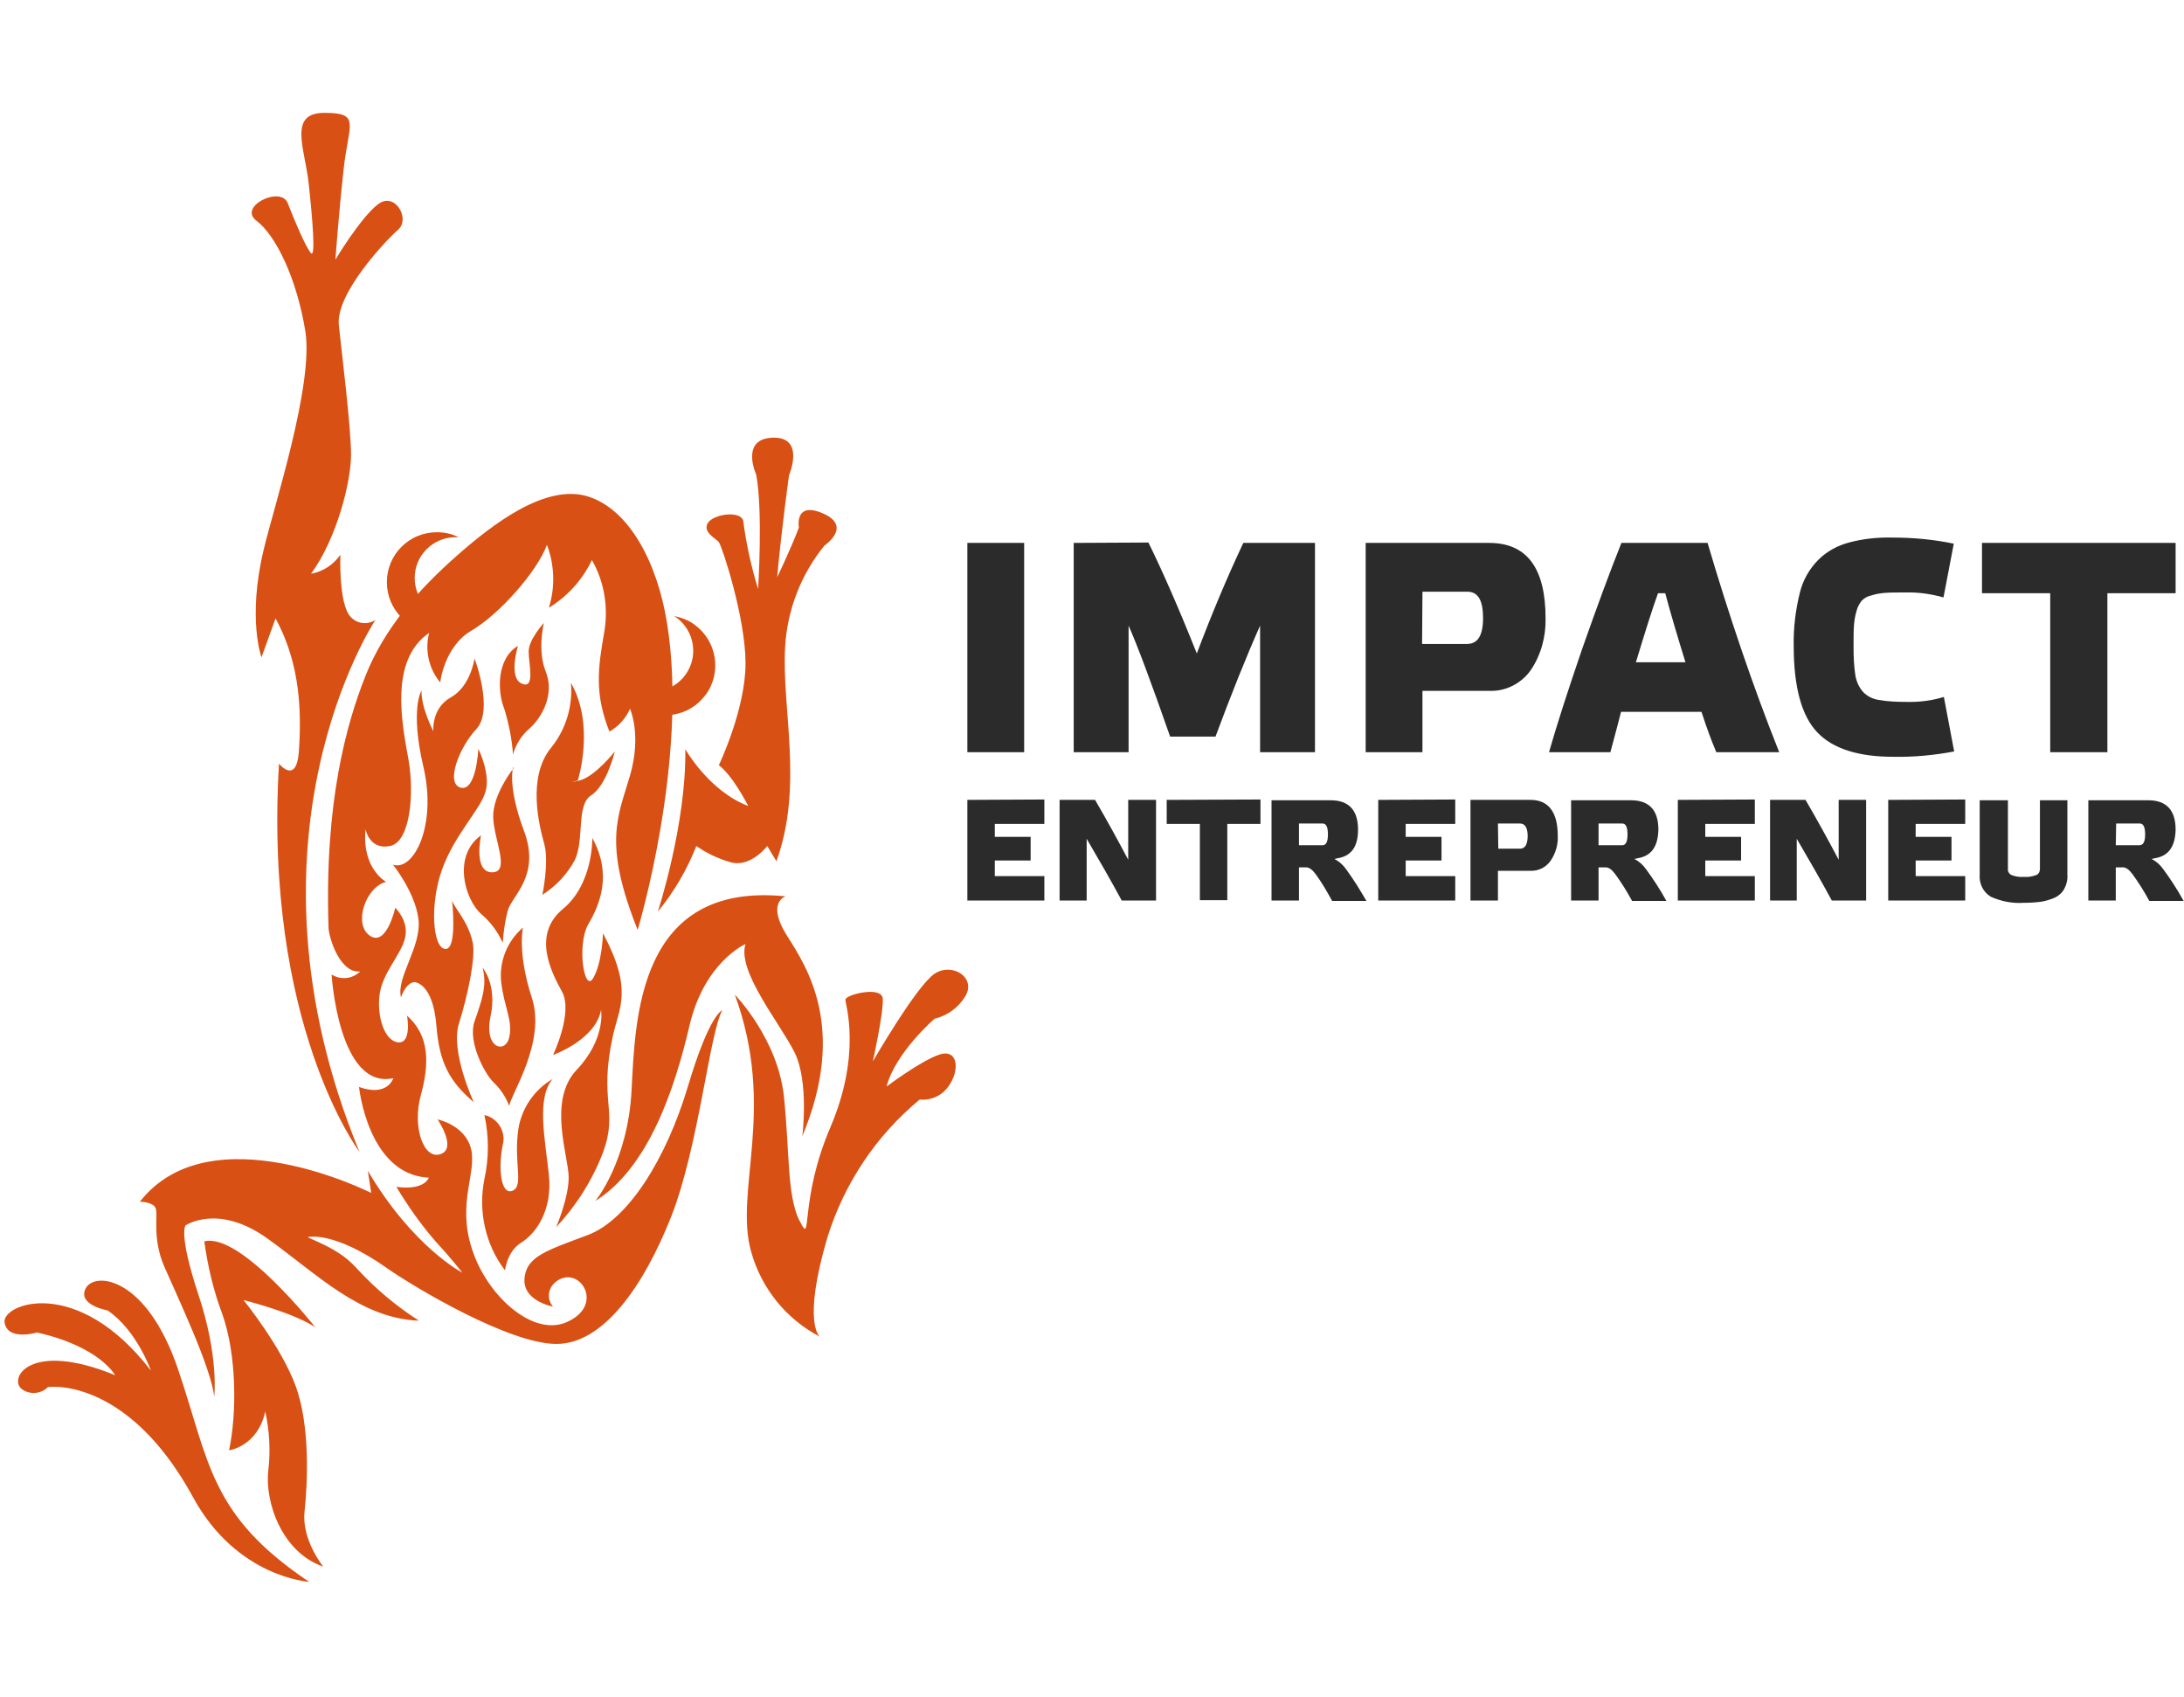 <svg xml:space="preserve" style="enable-background:new 0 0 573 445;" viewBox="0 0 573 445" y="0px" x="0px" xmlns:xlink="http://www.w3.org/1999/xlink" xmlns="http://www.w3.org/2000/svg" id="Layer_1" version="1.1">
<style type="text/css">
	.st0{fill:#2B2B2B;}
	.st1{fill:#D85014;}
</style>
<path d="M253.8,209.8v26.4H274v-6.4h-13v-4.1h9.4v-6.2H261v-3.4h13v-6.4L253.8,209.8z M278,209.8v26.4h7.1V220
	c3.4,5.8,6.5,11.2,9.2,16.2h9v-26.4H296v15.7c-2.7-5.1-5.6-10.4-8.7-15.7H278z M306.1,209.8v6.3h8.7v20h7.2v-20h8.7v-6.4
	L306.1,209.8z M340.8,216h6.2c1,0,1.4,1,1.4,2.9s-0.5,2.8-1.4,2.8h-6.2L340.8,216z M333.6,209.8v26.4h7.2v-8.7h1.9
	c0.8,0,1.6,0.6,2.5,1.8c1.6,2.2,3,4.6,4.3,7h9c-1.7-2.9-3.4-5.7-5.4-8.4c-0.8-1.1-1.8-2-3-2.6l0.9-0.2c3.6-0.6,5.3-3.1,5.3-7.5
	c0-5.1-2.4-7.7-7.2-7.7H333.6z M361.6,209.8v26.4h20.2v-6.4h-13v-4.1h9.4v-6.2h-9.4v-3.4h13v-6.4L361.6,209.8z M393,216h5.8
	c1.3,0,2,1.1,2,3.3s-0.7,3.3-2,3.3h-5.7L393,216z M385.8,209.8v26.4h7.2v-7.8h8.5c2.1,0.1,4.1-0.9,5.3-2.6c1.3-1.9,2-4.2,1.9-6.5
	c0-6.3-2.4-9.5-7.2-9.5H385.8z M419.4,216h6.2c1,0,1.4,1,1.4,2.9s-0.5,2.8-1.4,2.8h-6.2L419.4,216z M412.2,209.8v26.4h7.2v-8.7h1.9
	c0.8,0,1.6,0.6,2.5,1.8c1.6,2.2,3.1,4.6,4.4,7h9c-1.6-2.9-3.4-5.7-5.4-8.4c-0.8-1.1-1.8-2-3-2.6l0.9-0.2c3.6-0.6,5.3-3.1,5.4-7.5
	c0-5.1-2.4-7.7-7.2-7.7H412.2z M440.2,209.8v26.4h20.2v-6.4h-13v-4.1h9.4v-6.2h-9.4v-3.4h13v-6.4L440.2,209.8z M464.4,209.8v26.4h7
	V220c3.4,5.8,6.5,11.2,9.2,16.2h9v-26.4h-7.2v15.7c-2.7-5.1-5.6-10.4-8.7-15.7H464.4z M495.4,209.8v26.4h20.2v-6.4h-13v-4.1h9.4
	v-6.2h-9.4v-3.4h13v-6.4L495.4,209.8z M519.4,209.8v19.6c-0.2,2.3,0.9,4.6,2.9,5.8c2.7,1.2,5.6,1.8,8.6,1.6c1.6,0,3.2-0.1,4.7-0.3
	c1.2-0.2,2.5-0.6,3.6-1.1c1-0.5,1.9-1.3,2.4-2.3c0.6-1.1,0.9-2.4,0.8-3.6v-19.6h-7.2v18c0,0.7-0.3,1.3-0.9,1.6
	c-1.1,0.4-2.2,0.6-3.3,0.5c-1.1,0.1-2.3-0.1-3.3-0.5c-0.6-0.3-1-1-0.9-1.6v-18H519.4z M555.2,216h6.2c1,0,1.4,1,1.4,2.9
	s-0.5,2.8-1.5,2.8h-6.2L555.2,216z M547.9,209.8v26.4h7.2v-8.7h1.9c0.8,0,1.6,0.6,2.5,1.8c1.6,2.2,3.1,4.6,4.4,7h9
	c-1.6-2.9-3.4-5.7-5.4-8.4c-0.8-1.1-1.8-2-3-2.6l0.9-0.2c3.6-0.6,5.3-3.1,5.4-7.5c0-5.1-2.4-7.7-7.2-7.7H547.9z" class="st0"></path>
<path d="M253.8,197.3h14.9v-54.9h-14.9V197.3z M281.7,142.4v54.9h14.4v-33.2c2.4,5.4,6,15.1,10.9,29.1h11.9
	c4.1-11,8-20.8,11.7-29.1v33.2h14.4v-54.9h-18.8c-4.1,8.7-8.2,18.4-12.2,29c-4.9-12.3-9.2-22-12.7-29.1L281.7,142.4z M373.2,155.2
	h11.8c2.8,0,4.1,2.3,4.1,6.9c0,4.6-1.4,6.8-4.2,6.8h-11.8L373.2,155.2z M358.3,142.4v54.9h14.9v-16.1h17.5c4.3,0.2,8.4-1.9,10.9-5.4
	c2.7-4,4-8.8,3.9-13.6c0-13.2-4.9-19.8-14.8-19.8L358.3,142.4z M425.4,142.4c-3,7.5-6.4,16.7-10.3,27.8c-3.8,11.1-6.7,20.1-8.7,27.1
	h16.1c1.5-5.5,2.4-9,2.8-10.6h21.1c1.4,4.3,2.7,7.8,3.9,10.6h16.5c-6.9-17.3-13.1-35.6-18.8-54.9H425.4z M436.9,155.6
	c1.3,4.9,3.1,11,5.3,18.1h-13c2.4-7.9,4.3-14,5.8-18.1H436.9z M512.6,142.6c-5.3-1.1-10.6-1.6-16-1.6c-3.9-0.1-7.8,0.3-11.5,1.3
	c-3,0.8-5.8,2.3-8,4.5c-2.4,2.4-4.1,5.4-4.9,8.7c-1.1,4.5-1.7,9.2-1.6,13.9c0,10.9,2.1,18.4,6.2,22.7c4.1,4.3,10.8,6.4,19.9,6.4
	c5.4,0.1,10.7-0.4,16-1.4l-2.7-14.3c-3.2,1-6.6,1.4-10,1.3c-2.3,0-4.7-0.1-7-0.5c-1.5-0.2-3-0.9-4.1-2c-1.1-1.2-1.8-2.7-2.1-4.3
	c-0.4-2.5-0.5-5.1-0.5-7.6c0-2.4,0-4.2,0.1-5.6c0.1-1.3,0.3-2.6,0.7-3.9c0.2-0.9,0.7-1.8,1.3-2.6c0.7-0.7,1.5-1.2,2.5-1.4
	c1.2-0.4,2.4-0.6,3.7-0.7c1.3-0.1,3.1-0.1,5.3-0.1c3.4-0.1,6.8,0.4,10,1.3L512.6,142.6z M520,142.4v13.2h17.9v41.7h15v-41.7h17.9
	v-13.2L520,142.4z" class="st0"></path>
<path d="M98.5,162.6c0,0-38.1,57.2-4.2,139.5c0,0-25.2-33.4-21.1-101.8c0,0,4.5,5.6,5.2-3c1-13.8-0.6-24.9-6.1-35.1
	l-3.7,10.2c0,0-3.7-10,0.5-27.9c2.7-11.5,13.3-43.7,11-57.7c-2.3-14-7.8-25.1-12.8-28.9c-5-3.7,6.4-9.3,8.2-4.6s4.6,11.2,6,13
	c1.4,1.8,0.5-8.8-0.5-18.1s-5.5-18.6,4.1-18.6s6.4,2.8,5.1,14.4C88.9,55.6,88,68.1,88,68.1s6.4-10.7,11-14.4s8.7,3.7,5.5,6.5
	C101.3,63,88,77,88.9,85.3c0.9,8.4,3.2,27,3.2,34s-3.7,21.9-10.5,31.2c3.2-0.6,5.9-2.4,7.7-5c0,0-0.5,13,2.7,16.3
	C93.6,163.6,96.4,164,98.5,162.6" class="st1"></path>
<path d="M96.5,307.1l0.9,5.8c0,0-42.2-21.4-60.7,2.3c0,0,3.3,0,4.1,1.6c0.8,1.6-1,7.8,2.3,15.4s12.4,26.7,13.1,34.2
	c0,0,1.3-10.4-4.1-26.7s-3.4-18.3-3.4-18.3s8.5-5.8,21.4,3.4c12.9,9.2,24.3,21,39.8,21.6c-5.9-3.8-11.3-8.3-16.1-13.5
	c-4.1-4.6-8.5-6.3-13.1-8.4c0,0,6.6-1.9,20.8,8.1c7.6,5.3,32.2,19.9,44.5,19.9s22.9-15.2,30.1-33.4c7.2-18.3,10.1-48.3,13.4-54.1
	c0,0-3.3,0.8-9,19.9c-5.7,19.1-15.7,35-26.2,39c-10.6,4-15.7,5.5-16.6,10.7c-1.2,6.6,7.4,8.1,7.4,8.1c-1.6-1.8-1.4-4.5,0.3-6.1
	c0.1-0.1,0.1-0.1,0.2-0.2c6.1-5.3,13.7,6,2.8,10.5c-8.9,3.6-20.8-7.3-24.6-19.4c-3.9-12,1.3-19.9-0.2-26.1c-1.5-6.3-8.8-7.8-8.8-7.8
	s5.2,7.6,0.8,9.1c-4.4,1.6-7.5-7-5.2-15.4c2.3-8.4,2.3-15.7-3.6-20.9c0,0,1.3,7.3-2.3,7s-5.7-6.8-4.9-12.6
	c0.8-5.8,5.7-10.4,6.7-14.9c1-4.4-2.6-7.8-2.6-7.8s-2.3,10.4-6.7,7.3c-4.4-3.1-1-12.8,4.3-14.1c0,0-6.4-3.4-5.4-13.8
	c0,0,1,5.5,6.4,4.4c5.4-1,6.4-13.9,4.9-22.5s-5.4-26.1,5.4-33.4c-1.2,4.5-0.1,9.4,2.9,13c0,0,1-9.4,8.2-13.6s17.2-15.4,19.8-22.5
	c2,5.3,2.2,11.1,0.5,16.5c4.8-2.9,8.6-7.1,11.1-12.1l0.2-0.4c3.2,5.6,4.3,12.1,3.3,18.5c-1.8,10.2-2.6,16.6,1.3,26.5
	c2.4-1.4,4.3-3.5,5.4-6c0,0,3.1,6.8,0,17.5c-3.1,10.7-7.2,17.5,2,40.5c0,0,13.5-44.7,7.7-80.5c-2.5-15.6-9.8-29.8-20.8-33.2
	c-11.1-3.4-25,7.3-34.5,15.7s-18.8,18.6-23.9,31.6c-4.8,12.2-10.7,32.6-9.6,65.8c0,2.3,2.9,12.1,8.3,11.5c-2,2-5.1,2.3-7.5,0.8
	c0,0,1.8,30.3,16.2,27.2c0,0-1.5,5-9,2.3c0,0,2.3,23,18.3,23.8c0,0-1,3.4-8.5,2.4c3,5,6.3,9.7,10.1,14.1c4.6,5,7.2,8.4,7.2,8.4
	S108.4,327.2,96.5,307.1" class="st1"></path>
<path d="M53.6,325.6c0.9,6.5,2.4,12.9,4.7,19c3.9,11,3.8,26.4,1.8,35.8c0,0,7.5-1,9.5-10.2c1.1,5.1,1.4,10.3,0.8,15.4
	c-1,8.4,3.6,21.6,14.4,25.3c0,0-5.7-7-4.9-14.4c0.8-7.4,1.5-22.5-2.3-32.9S63.9,341,63.9,341s12.6,3.1,18.8,7.1
	C82.6,348,63.1,323.2,53.6,325.6" class="st1"></path>
<path d="M81.1,414.9c0,0-18.9-1.1-30.4-22.1c-14.4-26.5-31.6-29.6-38.1-29c-1.8,1.8-4.7,2.1-6.8,0.6
	c-3.7-2.6,1.7-13,24.4-3.7c0,0-4-7.5-20.5-11.2c0,0-7.7,2.3-8.5-2.6s19-12.6,38.4,12.6c0,0-3.7-10.6-11.4-15.8c0,0-8-1.4-5.7-5.8
	s15.9-3.2,24.2,21.2C55,383.6,55,397.4,81.1,414.9" class="st1"></path>
<path d="M192.8,260.9c0,0,11.3,11.5,12.9,26.9c1.5,15,0.8,25.3,3.9,32.1l0.3,0.5c3.3,6.8-0.3-5.5,8-24.8
	c8.2-19.3,3.9-32.1,3.9-33.4s9.5-3.7,9.8-0.3c0.3,3.4-2.6,16.5-2.6,16.5s11.5-19.9,16.2-23c4.7-3.1,11.1,1.1,8,6
	c-1.8,2.9-4.6,5-8,5.8c0,0-10.3,8.9-12.6,17.8c0,0,9-6.8,13.9-8.4c4.9-1.6,5.4,4.2,2.3,8.4c-1.7,2.4-4.6,3.7-7.5,3.4
	c-11.4,9.4-19.8,22-24.2,36.1c-6.7,22.7-2,26.1-2,26.1c-8.8-4.6-15.3-12.6-18-22.2C192.5,312.4,203.8,291,192.8,260.9" class="st1"></path>
<path d="M210.5,298c0,0,1.8-14.1-2-21.9c-3.9-7.8-15.2-21.4-12.9-28.5c0,0-10.8,4.7-14.7,21.4
	c-3.9,16.7-10.8,37.3-24.7,46c0,0,8.5-10.2,9.5-29c1-18.8,1.6-54.8,40.4-50.9c0,0-5.1,1.6,0.3,10.2
	C211.8,253.8,222.3,269.7,210.5,298" class="st1"></path>
<path d="M172.6,239.1c0,0,7.5-23,7.2-42.6c0,0,6.2,11,16.5,14.9c0,0-3.9-7.8-7.7-10.7c0,0,7-14.6,7-26.7
	s-6.2-30.8-7-31.8c-0.8-1-4.3-2.6-2.9-5s8.8-3.4,9.3-0.5c0.8,6,2.1,12,3.9,17.8c0,0,1.3-20.4-0.5-30c0,0-4.3-9.4,4.3-9.7
	c8.7-0.3,4.3,9.9,4.3,9.9s-2,14.4-3.1,26.7c0,0,3.3-6.8,5.7-13c0,0-1.3-7.1,6.4-3.7c7.7,3.4,0.3,8.4,0.3,8.4
	c-6.1,7.5-9.7,16.7-10.3,26.4c-1,16.2,4.9,36.6-2.3,56.4l-2.4-4c0,0-4.5,5.9-9.8,4.2c-3.1-0.9-6.1-2.3-8.8-4.2
	C180.2,228.2,176.8,234,172.6,239.1" class="st1"></path>
<path d="M142.7,163.4c0,0-1.8,7.1,0.5,12.8c2.3,5.7-0.8,11.8-4.3,14.9c-2.1,1.8-3.6,4.2-4.3,6.8
	c-0.3-4.1-1.1-8.1-2.3-12c-1.8-4.4-2.1-13.1,3.6-16.5c0,0-2.6,8.4,1,9.9c3.6,1.6,1.8-5.2,1.8-8.4S142.7,163.4,142.7,163.4" class="st1"></path>
<path d="M149.8,179.1c0.5,6.1-1.3,12.2-5.2,17c-6.4,7.8-3.1,20.6-1.8,25.3c1.3,4.7-0.5,13.3-0.5,13.3
	c3.6-2.3,6.5-5.4,8.5-9.1c2.6-5.5,0.3-14.4,4.3-17c4.1-2.6,6.2-11.5,6.2-11.5s-5.1,6.5-9.2,7.6c-4.1,1-0.5,0-0.5,0
	S156.2,190.3,149.8,179.1" class="st1"></path>
<path d="M155.4,219.8c0,0,0.3,12-7.7,18.6s-3.3,16.2-0.3,21.6c3.1,5.5-2.3,16.7-2.3,16.7s11.1-3.9,12.6-11.8
	c0,0,1.3,7.6-6.4,15.7c-7.7,8.1-2.1,22.7-2.1,28.2s-3.3,13.1-3.3,13.1c5.3-5.7,9.5-12.3,12.3-19.6c4.1-11.2-1.2-13.3,2.6-30.6
	c1.6-7.4,5.4-12-2.6-26.9c0,0-0.2,7.8-2.6,11.8c-2.3,3.9-4.3-8.7-1.3-14.1C157.5,237.1,160.6,229.2,155.4,219.8" class="st1"></path>
<path d="M134.6,201.3c0,0-1.5,5,2.9,16.7c4.4,11.8-3.3,17-4.3,20.9c-0.7,2.7-1.1,5.5-1.3,8.4c-1.3-2.9-3.2-5.5-5.7-7.6
	c-4.3-3.9-7.5-15.2,0-20.6c0,0-2.1,9.7,2.9,9.7c4.9,0,0.5-8.4,0.3-14.4s5.4-13,5.4-13" class="st1"></path>
<path d="M137.2,243.3c0,0-1.5,6.6,2.3,18.3c3.9,11.7-5.6,25.6-5.9,28.5c-0.9-2.4-2.3-4.5-4.2-6.3
	c-2.4-2.4-6.7-10.7-4.9-15.9c1.8-5.2,3.4-9.4,2.1-14.1c0,0,3.9,4.4,2.1,12.8c-1.8,8.4,3.9,9.9,4.9,5.5c1-4.4-1.3-7.8-2.1-14.4
	C130.9,252.3,133,246.9,137.2,243.3" class="st1"></path>
<path d="M124.3,289.1c0,0-6.2-13.3-3.9-20.6c2.3-7.3,4.5-17.6,3.6-21.4c-1.3-5.8-4.9-8.9-5.4-11c0,0,1.5,13.1-1.8,12.8
	c-3.3-0.3-4.1-11.8-0.8-20.9s9.8-15.4,11.3-20.1c1.6-4.7-1.8-11.5-1.8-11.5s-0.5,11.2-4.6,10.2c-4.1-1-0.5-10.5,4.1-15.4
	c4.6-5-0.5-18.5-0.5-18.5s-1,7.3-6.2,10.2c-5.2,2.9-4.6,8.9-4.6,8.9s-3.3-6.3-3.1-10.7c0,0-3.1,4.7,0.5,20.1
	c3.6,15.4-2.6,27.4-8,25.6c0,0,5.9,7.3,6.7,14.4c0.8,7.1-5.9,15.2-4.6,20.4c0,0,1.2-3.8,3.5-4c0,0,4.9,0,5.8,11.5
	C115.3,278.8,117.9,283.6,124.3,289.1" class="st1"></path>
<path d="M127.1,292.5c1.2,5.5,1.2,11.2,0,16.7c-1.7,8.4,0.2,17.2,5.4,24c0,0,0.5-5,4.3-7.3c3.8-2.4,8.2-8.4,7.2-17.8
	c-1-9.4-3.3-20.1,1-25.1c-4.8,2.8-8.1,7.6-9,13.1c-1.3,8.9,1.5,14.9-1.5,16.2s-3.9-5.5-2.6-12c0.9-3.4-1.2-6.9-4.6-7.8
	C127.3,292.5,127.2,292.5,127.1,292.5" class="st1"></path>
<path d="M119.5,162.3c-5.9,0-10.7-4.8-10.7-10.7c0-5.9,4.8-10.7,10.7-10.7h0.8c-1.8-0.9-3.7-1.3-5.7-1.3
	c-7.2,0-13.1,5.8-13.1,13.1c0,7.2,5.8,13.1,13.1,13.1c3.8,0,7.4-1.7,9.8-4.6C122.9,161.9,121.2,162.3,119.5,162.3" class="st1"></path>
<path d="M182.3,163.9c-1.6-1.2-3.4-1.9-5.4-2.3l0.6,0.4c4.7,3.5,5.8,10.1,2.4,14.9c-3.3,4.7-9.9,5.9-14.6,2.6
	c-1.5-1-2.6-2.4-3.4-4c0.3,3.8,2.2,7.3,5.3,9.6c5.7,4.2,13.6,2.9,17.8-2.7c0.1-0.1,0.1-0.2,0.2-0.2
	C189.4,176.3,188.1,168.2,182.3,163.9" class="st1"></path>
</svg>
